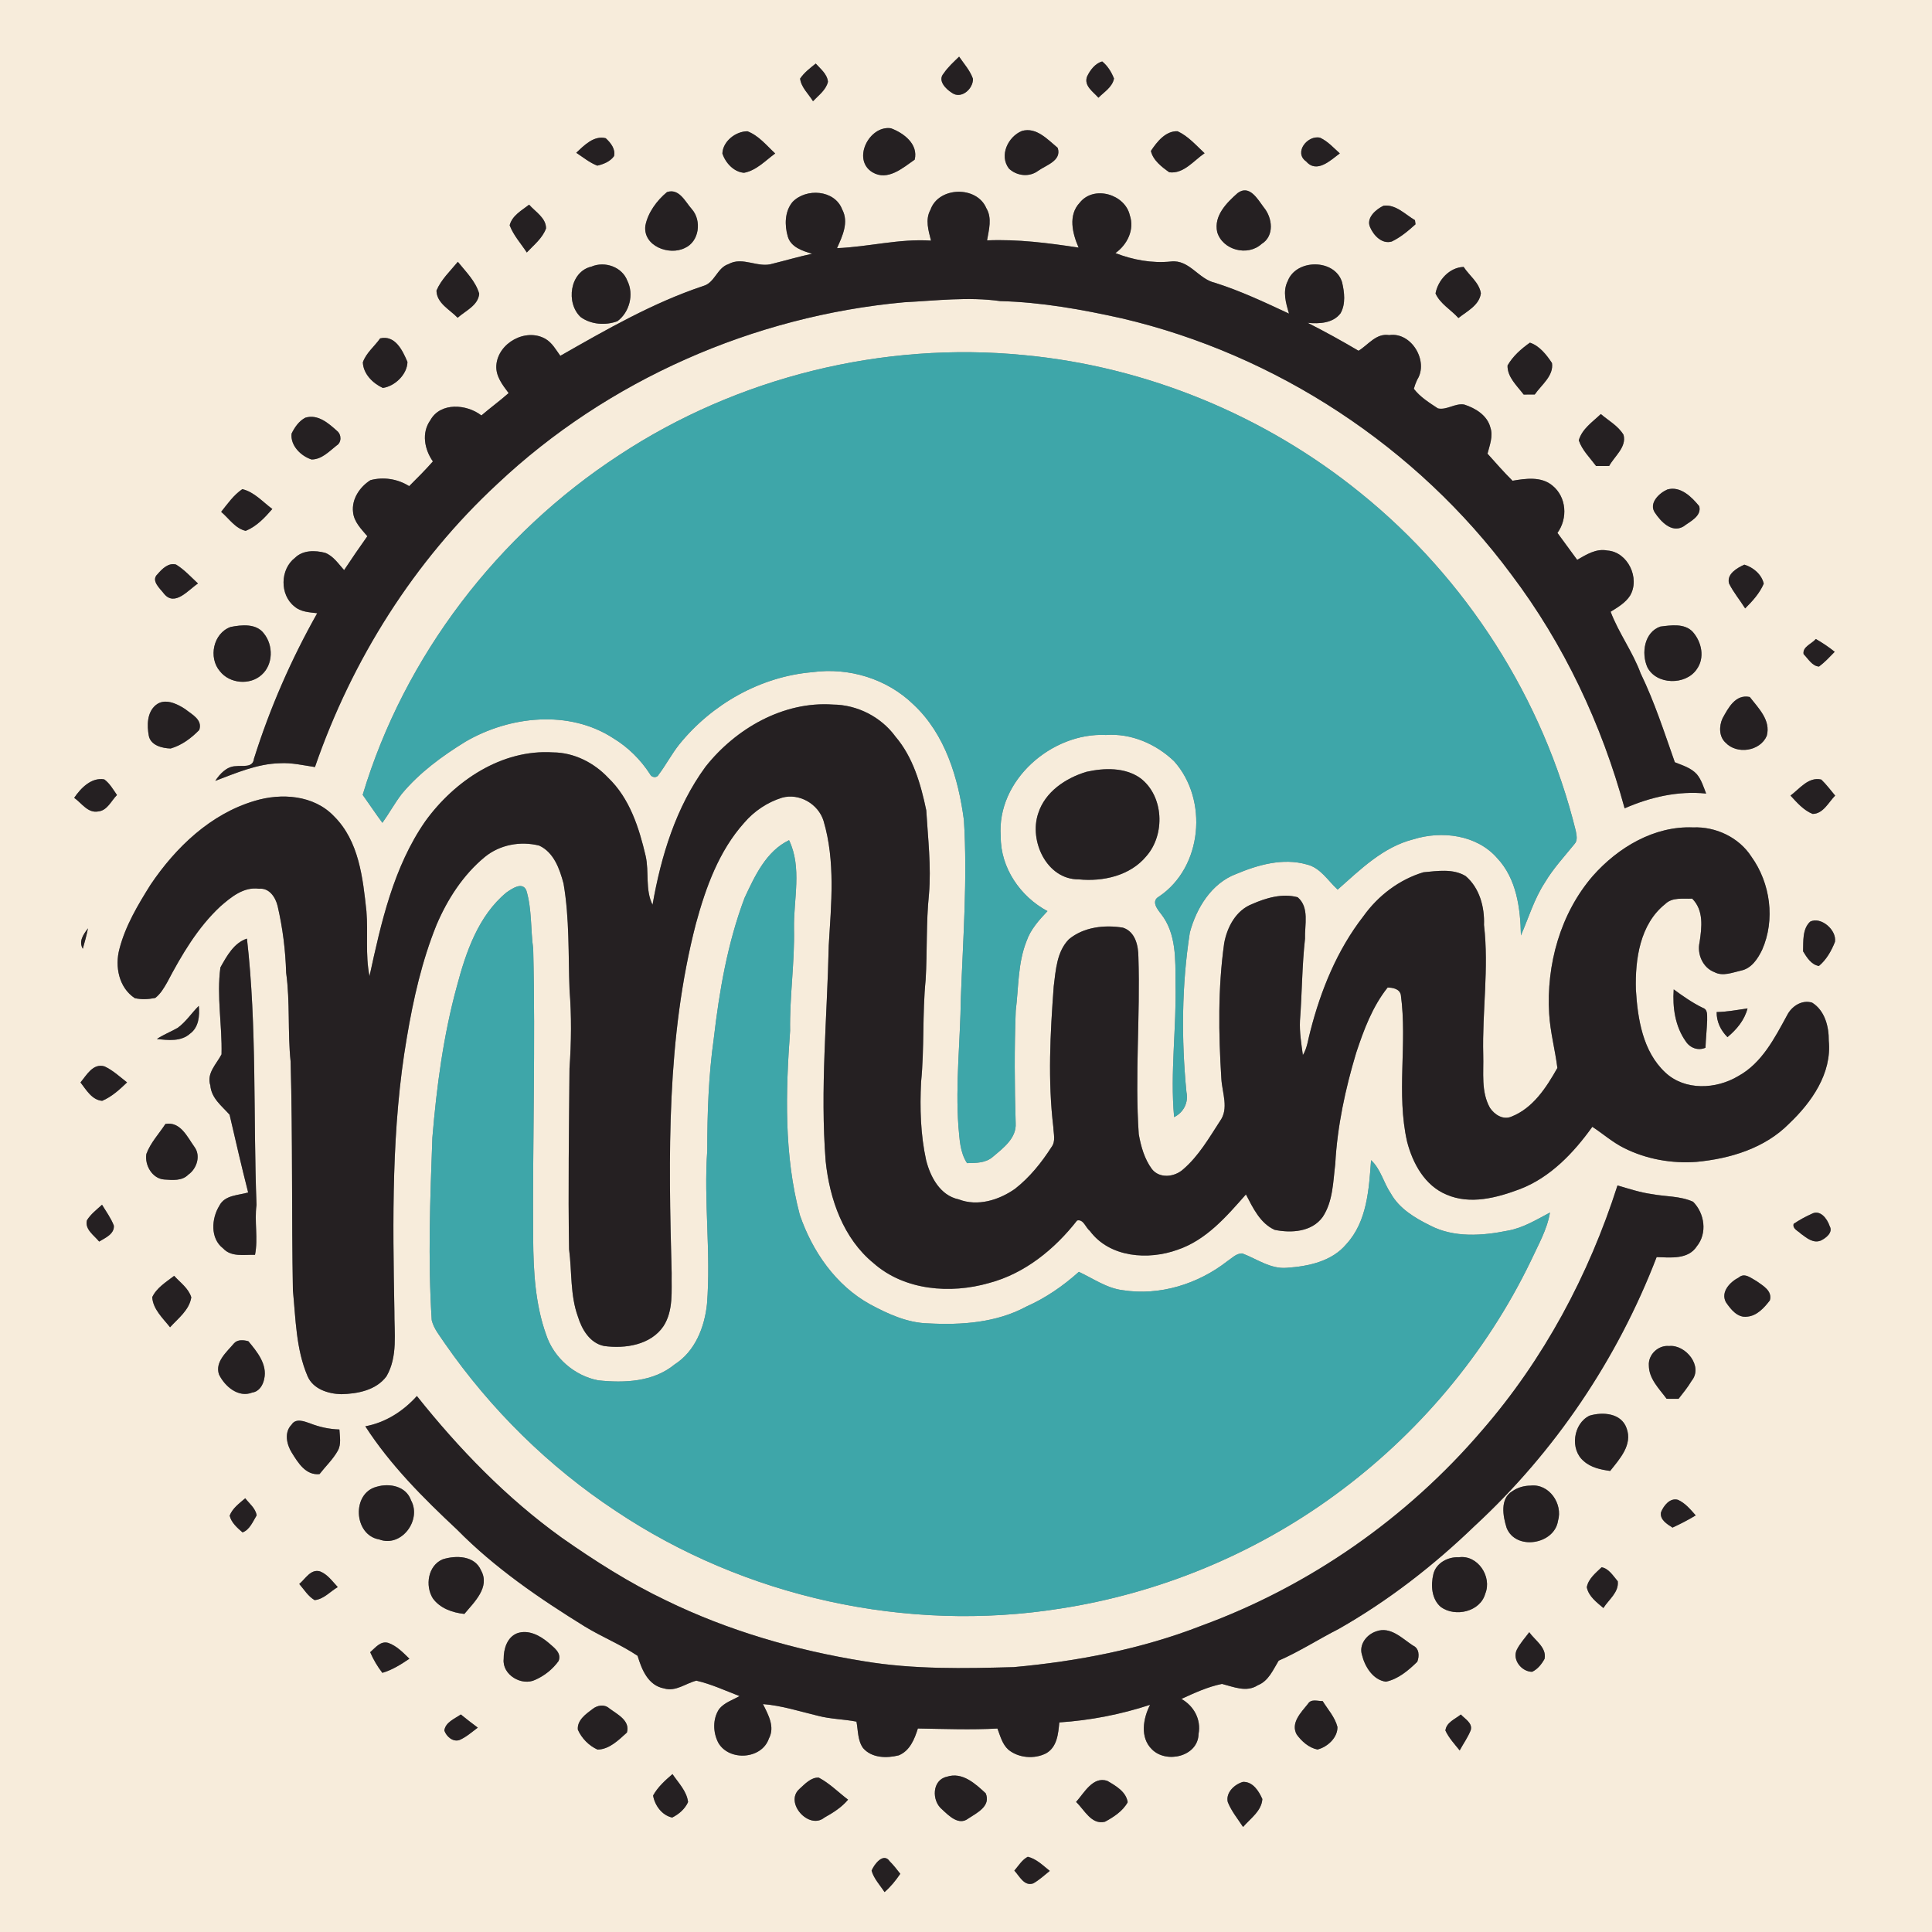 <?xml version="1.0" encoding="UTF-8"?>
<!DOCTYPE svg PUBLIC "-//W3C//DTD SVG 1.1//EN" "http://www.w3.org/Graphics/SVG/1.1/DTD/svg11.dtd">
<svg width="566pt" height="566pt" viewBox="0 0 566 566" version="1.1" xmlns="http://www.w3.org/2000/svg">
<rect x="0" y="0" width="566" height="566" fill="#808080" stroke="none"/>
<g id="#f7ecdbff">
<path fill="#f7ecdb" opacity="1.00" d=" M 0.00 0.00 L 566.00 0.00 L 566.00 566.00 L 0.00 566.00 L 0.00 0.00 M 276.45 21.52 C 274.60 23.59 277.08 26.08 278.86 27.19 C 281.60 29.18 285.13 26.03 285.04 23.09 C 284.20 20.66 282.42 18.70 280.98 16.60 C 279.39 18.15 277.70 19.66 276.45 21.52 M 318.47 22.42 C 317.45 25.13 320.27 26.89 321.80 28.63 C 323.48 26.92 325.87 25.55 326.36 23.01 C 325.62 21.11 324.50 19.30 322.91 18.01 C 320.86 18.54 319.34 20.56 318.47 22.42 M 234.40 23.03 C 234.71 25.61 236.87 27.50 238.18 29.65 C 239.80 27.93 241.98 26.38 242.56 23.97 C 242.35 21.69 240.40 20.21 238.98 18.62 C 237.33 19.95 235.60 21.25 234.40 23.03 M 255.57 50.46 C 260.04 53.14 264.45 49.22 267.97 46.77 C 269.07 42.20 264.77 38.99 261.02 37.58 C 254.66 36.64 249.51 46.73 255.57 50.46 M 299.39 38.36 C 295.31 40.02 292.64 45.58 295.59 49.40 C 297.89 51.57 301.57 51.98 304.15 50.03 C 306.51 48.35 311.12 47.06 309.86 43.31 C 306.92 40.88 303.63 37.16 299.39 38.36 M 211.63 44.95 C 212.50 47.68 214.99 50.42 217.98 50.62 C 221.59 49.95 224.23 47.05 227.10 44.96 C 224.56 42.61 222.29 39.73 218.97 38.46 C 215.54 38.46 211.78 41.38 211.63 44.95 M 337.17 44.22 C 337.76 46.92 340.35 48.93 342.55 50.47 C 346.76 51.02 349.72 47.03 352.90 44.89 C 350.41 42.59 348.12 39.89 344.98 38.45 C 341.47 38.32 338.93 41.55 337.17 44.22 M 168.82 44.76 C 170.83 46.08 172.72 47.66 174.99 48.53 C 176.83 48.10 178.75 47.33 179.89 45.74 C 180.38 43.65 178.89 41.81 177.45 40.49 C 173.98 39.62 171.12 42.59 168.82 44.76 M 382.68 47.32 C 385.79 50.89 389.82 46.95 392.51 44.94 C 390.69 43.31 389.00 41.39 386.74 40.35 C 383.09 39.47 378.90 44.68 382.68 47.32 M 195.39 56.28 C 192.43 58.74 189.79 62.29 189.06 66.15 C 188.34 72.06 196.02 74.98 200.62 72.66 C 204.88 70.78 205.64 64.60 202.67 61.26 C 200.73 59.08 198.96 55.07 195.39 56.28 M 272.59 61.46 C 270.99 64.33 272.00 67.54 272.75 70.49 C 263.48 69.87 254.42 72.34 245.21 72.70 C 246.79 69.19 248.75 65.11 246.72 61.34 C 244.53 55.57 236.10 55.03 232.16 59.19 C 229.86 61.97 229.83 66.01 230.80 69.32 C 231.74 72.45 235.11 73.51 237.92 74.34 C 234.05 75.16 230.26 76.29 226.42 77.23 C 222.08 78.66 217.61 75.02 213.40 77.38 C 210.05 78.47 209.42 82.85 206.03 83.78 C 191.22 88.72 177.65 96.55 164.15 104.24 C 162.87 102.46 161.75 100.42 159.81 99.28 C 154.05 95.97 145.91 100.46 145.41 106.99 C 145.17 110.17 147.21 112.77 149.01 115.16 C 146.43 117.44 143.64 119.47 141.03 121.71 C 136.75 118.38 129.06 117.76 126.09 123.08 C 123.43 126.80 124.34 131.64 126.82 135.18 C 124.61 137.69 122.24 140.06 119.87 142.42 C 116.53 140.30 112.34 139.64 108.52 140.67 C 105.41 142.64 102.98 146.21 103.43 150.02 C 103.69 152.90 105.85 155.00 107.62 157.09 C 105.29 160.36 103.03 163.67 100.81 167.02 C 99.13 165.17 97.67 162.88 95.24 161.95 C 92.29 161.19 88.74 161.13 86.42 163.42 C 82.04 166.77 81.91 174.25 86.26 177.67 C 88.08 179.29 90.64 179.37 92.93 179.65 C 85.30 193.18 79.06 207.46 74.40 222.27 C 74.11 225.05 71.04 224.20 69.11 224.46 C 66.43 224.49 64.45 226.69 63.06 228.76 C 69.17 226.47 75.33 223.76 81.97 223.60 C 85.45 223.39 88.86 224.21 92.27 224.72 C 103.10 193.31 121.32 164.35 145.74 141.74 C 178.01 111.33 220.82 92.57 264.91 88.55 C 274.26 88.08 283.67 86.89 293.02 88.21 C 305.07 88.52 316.97 90.66 328.72 93.28 C 373.96 103.88 415.07 130.94 442.73 168.27 C 458.15 188.66 469.23 212.17 475.95 236.81 C 483.47 233.52 491.59 231.64 499.83 232.48 C 499.07 230.55 498.47 228.48 497.13 226.85 C 495.44 224.95 492.92 224.23 490.66 223.31 C 487.56 214.53 484.72 205.67 480.65 197.28 C 478.33 190.96 474.24 185.50 471.85 179.22 C 473.93 177.92 476.16 176.64 477.53 174.52 C 480.56 169.45 476.91 161.69 470.89 161.28 C 467.62 160.62 464.74 162.47 462.05 164.01 C 460.15 161.36 458.17 158.77 456.27 156.12 C 459.34 151.88 458.96 145.62 454.80 142.25 C 451.53 139.52 446.98 140.18 443.11 140.84 C 440.55 138.31 438.18 135.59 435.78 132.91 C 436.41 130.42 437.49 127.80 436.62 125.23 C 435.70 121.66 432.25 119.58 428.97 118.52 C 426.33 118.04 423.85 120.22 421.26 119.65 C 418.74 117.99 416.04 116.32 414.20 113.90 C 414.45 112.99 414.78 112.10 415.18 111.25 C 418.62 105.87 413.54 97.20 406.99 98.17 C 403.14 97.56 400.88 101.00 398.00 102.76 C 393.12 99.88 388.16 97.13 383.10 94.58 C 386.47 94.90 390.52 94.72 392.73 91.78 C 394.28 89.05 393.87 85.61 393.17 82.67 C 391.08 75.79 379.76 75.78 377.26 82.32 C 375.70 85.39 376.72 88.79 377.63 91.88 C 370.53 88.56 363.41 85.21 355.93 82.84 C 351.10 81.76 348.44 76.00 343.06 76.61 C 337.50 77.18 331.94 76.15 326.77 74.15 C 330.24 71.68 332.43 67.30 330.99 63.06 C 329.58 56.88 320.44 54.20 316.33 59.37 C 312.85 63.05 314.19 68.41 315.99 72.54 C 307.11 71.19 298.18 70.04 289.17 70.42 C 289.69 67.31 290.71 63.91 288.95 60.98 C 286.16 54.37 274.96 54.64 272.59 61.46 M 362.58 56.56 C 359.34 59.42 355.54 63.22 356.59 67.98 C 358.15 73.28 365.50 75.19 369.57 71.49 C 373.42 69.15 372.80 63.82 370.23 60.74 C 368.45 58.36 366.04 53.97 362.58 56.56 M 149.31 66.00 C 150.43 68.97 152.62 71.34 154.33 73.97 C 156.38 71.78 158.92 69.81 159.97 66.91 C 159.98 63.82 156.84 62.06 155.01 59.96 C 152.85 61.64 150.03 63.15 149.31 66.00 M 405.32 60.27 C 403.09 61.31 400.10 63.89 401.41 66.62 C 402.43 68.99 404.88 71.60 407.72 70.76 C 410.31 69.53 412.56 67.63 414.69 65.71 C 414.65 65.41 414.57 64.80 414.53 64.50 C 411.67 62.83 408.88 59.78 405.32 60.27 M 127.87 85.13 C 127.92 88.84 131.79 90.70 134.07 93.09 C 136.37 91.04 140.12 89.47 140.39 86.04 C 139.34 82.39 136.46 79.60 134.13 76.70 C 131.92 79.40 129.25 81.86 127.87 85.13 M 173.29 78.10 C 166.91 79.55 165.68 88.81 170.14 92.91 C 173.18 95.10 177.41 95.39 180.86 94.11 C 184.44 91.48 185.78 86.22 183.78 82.23 C 182.23 78.17 177.18 76.44 173.29 78.10 M 420.55 85.97 C 421.92 89.03 425.08 90.73 427.26 93.17 C 429.77 91.19 433.41 89.41 433.84 85.91 C 433.34 82.77 430.45 80.75 428.79 78.20 C 424.62 78.33 421.26 82.09 420.55 85.97 M 111.37 99.13 C 109.72 101.48 107.27 103.37 106.30 106.14 C 106.41 109.53 109.24 112.32 112.16 113.65 C 115.68 113.15 119.30 109.70 119.37 106.04 C 117.96 102.71 115.79 98.09 111.37 99.13 M 448.20 100.39 C 445.66 102.19 443.20 104.34 441.65 107.08 C 441.57 110.49 444.45 113.03 446.37 115.58 C 447.45 115.56 448.53 115.56 449.62 115.57 C 451.56 112.76 455.22 110.11 454.67 106.36 C 453.09 103.96 450.98 101.27 448.20 100.39 M 181.37 133.34 C 145.87 156.50 118.45 192.21 106.25 232.86 C 108.20 235.57 110.03 238.37 112.03 241.05 C 114.00 238.29 115.63 235.30 117.69 232.60 C 122.88 226.35 129.52 221.50 136.39 217.27 C 149.33 209.74 166.72 207.85 179.69 216.29 C 184.02 218.92 187.66 222.53 190.42 226.78 C 190.81 227.78 192.42 228.03 192.92 227.00 C 195.10 224.11 196.78 220.86 199.04 218.03 C 208.59 206.26 222.80 198.20 237.98 196.92 C 248.66 195.45 259.86 198.84 267.61 206.40 C 276.93 215.09 280.77 227.98 282.39 240.27 C 283.46 257.64 282.12 275.04 281.49 292.40 C 281.34 304.94 279.88 317.46 280.78 330.00 C 281.13 333.67 281.20 337.55 283.30 340.75 C 285.92 340.71 288.78 340.75 290.88 338.89 C 293.88 336.36 297.84 333.43 297.55 329.05 C 297.22 318.08 297.15 307.09 297.57 296.12 C 298.43 289.29 298.15 282.20 300.74 275.70 C 301.93 272.26 304.42 269.53 306.87 266.92 C 298.92 262.69 293.08 254.20 293.18 245.04 C 291.90 228.61 308.13 214.54 324.00 215.32 C 331.39 214.78 338.70 217.95 343.98 223.03 C 354.02 234.27 352.29 254.07 339.56 262.64 C 337.14 263.98 339.02 266.32 340.18 267.80 C 344.64 273.52 344.35 281.14 344.38 288.00 C 344.70 301.10 342.77 314.18 343.97 327.27 C 346.76 325.90 348.23 322.99 347.58 319.94 C 346.07 304.39 346.18 288.67 348.57 273.22 C 350.48 266.07 354.89 258.79 362.10 256.06 C 368.56 253.35 375.85 251.27 382.81 253.25 C 386.83 254.18 389.02 258.01 391.88 260.62 C 398.53 254.75 405.16 248.14 414.04 245.89 C 422.37 243.29 432.63 244.54 438.61 251.39 C 444.30 257.43 445.43 266.11 445.57 274.05 C 447.83 268.86 449.45 263.36 452.57 258.58 C 455.00 254.47 458.27 250.97 461.26 247.27 C 462.27 246.20 461.86 244.67 461.64 243.40 C 452.12 204.72 429.57 169.42 398.57 144.42 C 370.61 121.72 335.88 107.39 300.01 104.03 C 258.65 99.96 216.06 110.47 181.37 133.34 M 89.45 122.37 C 87.59 123.33 86.32 125.18 85.42 127.03 C 85.03 130.53 88.14 133.59 91.26 134.61 C 94.20 134.63 96.42 132.26 98.57 130.55 C 100.11 129.67 100.08 127.32 98.76 126.26 C 96.25 124.00 93.12 121.24 89.45 122.37 M 462.52 129.01 C 463.52 131.92 465.79 134.10 467.59 136.52 C 468.86 136.51 470.14 136.51 471.42 136.51 C 472.98 133.64 476.58 131.00 475.64 127.40 C 474.07 124.76 471.25 123.25 468.98 121.30 C 466.57 123.60 463.46 125.65 462.52 129.01 M 488.45 143.41 C 486.05 144.46 482.95 147.43 484.81 150.18 C 486.55 152.79 489.72 156.22 493.14 154.26 C 495.07 152.80 498.58 151.24 497.81 148.30 C 495.61 145.59 492.29 142.28 488.45 143.41 M 64.79 149.95 C 67.08 151.88 68.93 154.84 71.98 155.52 C 75.17 154.23 77.57 151.65 79.78 149.11 C 76.97 147.05 74.50 144.13 70.99 143.30 C 68.45 145.02 66.68 147.58 64.79 149.95 M 46.15 168.21 C 44.10 170.09 46.89 172.41 48.05 173.94 C 51.21 177.83 55.18 172.80 58.00 170.94 C 55.92 169.02 54.00 166.87 51.57 165.39 C 49.30 164.79 47.49 166.66 46.15 168.21 M 506.54 170.93 C 507.83 173.54 509.72 175.78 511.26 178.24 C 513.41 176.11 515.51 173.80 516.71 170.99 C 516.10 168.28 513.62 166.19 511.02 165.42 C 508.90 166.40 505.80 168.14 506.54 170.93 M 67.55 183.68 C 62.46 185.51 60.99 192.65 64.42 196.64 C 67.26 200.30 73.26 200.83 76.67 197.68 C 80.05 194.67 80.11 189.06 77.33 185.61 C 75.11 182.59 70.78 183.03 67.55 183.68 M 486.42 183.56 C 481.71 185.17 480.79 191.37 482.60 195.45 C 485.24 200.70 493.84 200.82 497.06 196.09 C 499.53 192.71 498.52 188.05 495.90 185.10 C 493.49 182.55 489.55 183.17 486.42 183.56 M 528.38 191.63 C 529.69 192.96 530.93 195.18 532.91 195.27 C 534.60 194.01 536.03 192.45 537.50 190.95 C 535.75 189.55 533.90 188.30 531.96 187.20 C 530.80 188.63 528.01 189.45 528.38 191.63 M 504.62 210.48 C 503.60 212.72 503.57 215.78 505.51 217.56 C 508.84 221.12 515.65 220.10 517.59 215.58 C 518.84 211.00 515.14 207.46 512.61 204.19 C 508.41 203.30 506.31 207.40 504.62 210.48 M 45.60 206.59 C 43.03 208.77 43.04 212.56 43.60 215.60 C 44.19 218.40 47.56 219.22 50.01 219.28 C 53.26 218.33 56.04 216.25 58.37 213.86 C 59.43 210.83 56.17 209.28 54.23 207.72 C 51.78 206.12 48.21 204.41 45.60 206.59 M 206.68 224.64 C 198.04 236.43 193.65 250.81 191.17 265.06 C 188.97 260.67 190.21 255.45 189.15 250.76 C 187.22 242.49 184.47 233.87 178.16 227.84 C 174.00 223.42 168.14 220.45 162.01 220.42 C 146.98 219.45 133.15 228.77 124.62 240.56 C 115.28 253.98 111.66 270.26 108.25 285.98 C 106.98 279.73 107.88 273.28 107.35 266.95 C 106.30 257.22 105.19 246.42 97.86 239.14 C 91.96 232.90 82.40 232.25 74.59 234.63 C 61.69 238.45 51.49 248.23 44.12 259.16 C 40.42 265.06 36.75 271.18 34.99 277.99 C 33.60 283.12 34.81 289.35 39.49 292.42 C 41.45 292.86 43.52 292.76 45.48 292.36 C 47.03 291.18 48.02 289.46 48.97 287.80 C 53.19 279.79 57.87 271.78 64.55 265.55 C 67.71 262.80 71.40 259.73 75.90 260.37 C 78.88 260.06 80.72 262.87 81.33 265.43 C 82.82 271.84 83.64 278.40 83.83 284.98 C 85.02 293.60 84.24 302.35 85.14 311.00 C 85.76 333.33 85.40 355.68 85.81 378.02 C 86.64 386.44 86.71 395.21 90.08 403.11 C 91.67 406.94 96.15 408.35 99.96 408.44 C 104.74 408.34 110.22 407.29 113.23 403.19 C 116.59 397.42 115.48 390.47 115.54 384.11 C 115.06 357.35 114.64 330.38 119.20 303.90 C 121.09 292.69 123.61 281.51 127.89 270.94 C 131.09 263.43 135.68 256.30 142.02 251.07 C 146.43 247.45 152.49 246.34 157.97 247.73 C 162.26 249.71 163.96 254.58 165.09 258.82 C 166.87 269.10 166.46 279.58 166.85 289.97 C 167.46 297.63 167.38 305.33 166.84 312.99 C 166.71 330.65 166.41 348.32 166.72 365.99 C 167.58 372.57 167.01 379.39 169.31 385.73 C 170.46 389.47 172.80 393.46 176.94 394.32 C 183.13 395.18 190.66 394.04 194.40 388.48 C 197.34 383.88 196.68 378.18 196.77 372.98 C 195.84 338.77 195.22 303.98 203.88 270.59 C 206.76 260.02 210.60 249.31 218.03 241.03 C 220.94 237.63 224.81 235.03 229.09 233.70 C 234.15 232.27 239.74 235.53 241.27 240.49 C 244.78 252.34 243.51 264.85 242.79 277.00 C 242.33 298.06 240.24 319.15 241.89 340.21 C 243.05 351.30 247.05 362.83 255.94 370.08 C 265.02 378.09 278.49 379.11 289.74 375.88 C 300.22 373.11 308.98 365.96 315.55 357.55 C 317.42 357.09 318.05 359.66 319.29 360.62 C 325.11 368.46 336.42 369.23 344.98 366.13 C 353.39 363.29 359.33 356.37 365.01 349.92 C 367.05 353.84 369.18 358.40 373.44 360.30 C 378.31 361.30 384.35 360.91 387.51 356.50 C 390.53 351.93 390.53 346.23 391.18 340.98 C 391.78 329.92 394.13 319.02 397.31 308.43 C 399.54 301.70 402.06 294.91 406.52 289.31 C 408.05 289.34 409.99 289.67 410.39 291.45 C 412.33 305.73 409.01 320.33 412.23 334.49 C 413.89 340.86 417.41 347.33 423.78 349.98 C 430.73 352.99 438.51 350.91 445.27 348.37 C 454.19 344.95 461.03 337.73 466.49 330.11 C 469.62 332.15 472.44 334.68 475.81 336.34 C 482.34 339.62 489.78 340.92 497.04 340.38 C 506.87 339.45 517.05 336.39 524.14 329.18 C 530.72 322.95 536.70 314.44 535.76 304.93 C 535.82 300.79 534.61 296.04 530.88 293.73 C 527.85 292.81 524.86 294.81 523.53 297.46 C 519.89 304.13 516.17 311.45 509.24 315.25 C 502.78 319.13 493.60 319.60 487.85 314.18 C 481.26 308.03 479.77 298.49 479.25 289.92 C 479.00 281.05 480.44 270.72 487.84 264.85 C 489.94 262.77 493.07 263.40 495.74 263.26 C 499.18 266.70 498.57 271.65 497.91 276.04 C 497.12 279.50 498.84 283.50 502.25 284.80 C 504.73 286.12 507.56 284.90 510.08 284.34 C 513.15 283.69 514.95 280.90 516.23 278.27 C 520.13 269.45 518.67 258.72 513.08 250.95 C 509.46 245.33 502.63 242.11 496.01 242.40 C 484.59 241.93 473.99 248.29 466.63 256.62 C 457.11 267.64 452.97 282.66 453.85 297.05 C 454.16 302.39 455.60 307.59 456.25 312.87 C 453.03 318.57 449.12 324.66 442.76 327.14 C 440.34 328.18 437.83 326.54 436.51 324.57 C 433.83 319.84 434.69 314.20 434.53 309.01 C 434.20 296.31 436.24 283.64 434.75 270.97 C 434.96 265.76 433.46 260.11 429.36 256.64 C 425.69 254.42 421.08 255.16 417.02 255.54 C 409.91 257.67 403.70 262.42 399.41 268.44 C 391.75 278.28 386.96 290.04 383.89 302.04 C 383.22 304.41 383.00 306.97 381.69 309.11 C 381.24 305.76 380.67 302.39 380.84 299.00 C 381.45 291.00 381.43 282.97 382.32 274.99 C 382.18 270.97 383.68 265.85 380.17 262.86 C 375.69 261.64 370.89 263.05 366.76 264.88 C 362.07 266.72 359.47 271.64 358.63 276.37 C 356.79 289.50 356.98 302.82 357.81 316.02 C 358.03 320.12 360.10 324.78 357.39 328.46 C 354.18 333.41 351.16 338.67 346.63 342.56 C 344.13 344.83 339.74 345.37 337.47 342.50 C 335.28 339.53 334.24 335.85 333.61 332.26 C 332.44 314.99 334.08 297.69 333.51 280.41 C 333.49 277.04 332.62 272.95 328.98 271.77 C 323.60 270.88 317.47 271.57 313.15 275.16 C 309.59 278.78 309.30 284.20 308.70 288.96 C 307.68 302.70 306.94 316.55 308.59 330.27 C 308.65 332.18 309.33 334.36 308.05 336.04 C 305.12 340.61 301.66 344.92 297.36 348.28 C 292.66 351.58 286.42 353.53 280.84 351.36 C 275.43 350.23 272.56 344.81 271.32 339.89 C 269.67 332.39 269.47 324.64 269.84 316.99 C 270.83 307.03 270.19 296.97 271.18 287.00 C 271.67 278.68 271.29 270.31 272.15 262.00 C 272.84 253.79 271.85 245.59 271.36 237.40 C 269.76 229.74 267.51 221.85 262.32 215.77 C 258.13 210.03 251.14 206.46 244.04 206.41 C 229.48 205.38 215.51 213.46 206.68 224.64 M 318.29 226.11 C 312.19 227.95 306.16 231.96 304.15 238.30 C 301.42 246.35 306.66 257.67 316.00 257.62 C 323.15 258.33 331.09 256.57 335.84 250.82 C 341.42 244.47 340.97 233.21 334.10 227.98 C 329.57 224.75 323.48 224.95 318.29 226.11 M 21.73 233.74 C 23.92 235.26 25.74 238.31 28.79 237.72 C 31.44 237.46 32.58 234.60 34.27 232.91 C 33.15 231.29 32.16 229.51 30.55 228.33 C 26.79 227.66 23.66 230.89 21.73 233.74 M 524.54 233.07 C 526.45 235.13 528.36 237.38 531.04 238.45 C 534.14 238.41 535.68 235.04 537.63 233.08 C 536.29 231.49 535.06 229.81 533.56 228.38 C 529.81 227.49 527.21 231.10 524.54 233.07 M 218.13 263.04 C 213.14 276.28 210.72 290.33 209.10 304.33 C 207.57 315.15 207.21 326.08 207.20 337.00 C 206.14 352.00 208.31 367.03 207.12 382.03 C 206.41 388.83 203.63 395.91 197.64 399.72 C 191.44 404.85 182.92 405.21 175.27 404.39 C 168.29 403.06 162.23 397.77 160.00 391.01 C 156.80 382.06 156.27 372.42 156.20 362.99 C 155.99 334.65 156.90 306.30 156.21 277.97 C 155.41 272.27 155.87 266.34 154.18 260.80 C 152.99 258.20 149.95 260.38 148.38 261.45 C 140.12 268.27 136.50 278.93 133.84 288.95 C 129.88 303.43 127.91 318.37 126.67 333.30 C 126.02 351.11 125.34 368.96 126.48 386.77 C 127.11 389.36 128.93 391.44 130.36 393.63 C 143.76 412.91 160.76 429.70 180.37 442.64 C 218.19 467.95 265.61 478.40 310.55 471.26 C 339.51 466.81 367.38 455.33 391.02 438.03 C 415.37 420.27 435.38 396.55 448.48 369.39 C 450.60 364.78 453.23 360.30 454.08 355.23 C 450.12 357.31 446.22 359.74 441.74 360.53 C 434.26 362.05 425.96 362.66 418.97 359.02 C 414.51 356.81 409.96 354.11 407.46 349.64 C 405.32 346.50 404.52 342.50 401.67 339.88 C 401.05 348.36 400.52 357.85 394.44 364.46 C 390.20 369.56 383.26 370.99 376.96 371.42 C 372.18 371.82 368.21 368.80 363.96 367.21 C 362.18 367.14 360.90 368.61 359.52 369.50 C 350.98 376.17 339.74 379.68 328.94 377.98 C 324.22 377.41 320.27 374.55 316.06 372.60 C 311.47 376.72 306.36 380.25 300.71 382.76 C 291.96 387.50 281.71 388.23 271.95 387.70 C 265.86 387.57 260.17 384.95 254.91 382.12 C 244.86 376.59 237.97 366.59 234.31 355.91 C 229.65 338.34 230.16 319.96 231.47 301.99 C 231.30 291.97 232.83 282.03 232.61 272.01 C 232.46 263.45 235.03 254.19 231.16 246.14 C 224.44 249.38 221.13 256.63 218.13 263.04 M 530.30 270.01 C 527.98 272.16 528.33 275.80 528.23 278.70 C 529.31 280.47 530.64 282.64 532.87 282.99 C 535.06 281.17 536.53 278.57 537.57 275.94 C 538.15 272.45 533.44 268.42 530.30 270.01 M 24.26 277.96 C 24.83 275.97 25.37 273.98 25.78 271.96 C 24.46 273.70 22.97 275.76 24.26 277.96 M 64.57 283.42 C 63.43 291.85 65.12 300.40 64.90 308.88 C 63.41 311.75 60.45 314.42 61.62 317.99 C 61.92 321.76 64.98 323.99 67.26 326.57 C 69.02 334.17 70.77 341.78 72.70 349.35 C 69.77 350.21 65.84 350.09 64.26 353.23 C 61.95 356.95 61.53 362.80 65.35 365.72 C 67.75 368.35 71.54 367.52 74.71 367.61 C 75.67 362.77 74.48 357.87 75.15 353.00 C 74.15 327.01 75.31 300.87 72.35 274.98 C 68.52 276.21 66.42 280.12 64.57 283.42 M 490.33 289.85 C 489.96 295.12 490.74 300.69 493.86 305.08 C 495.13 307.02 497.46 307.89 499.64 306.95 C 499.74 304.27 500.03 301.61 500.13 298.93 C 500.07 297.65 500.45 295.75 498.84 295.26 C 495.80 293.77 493.04 291.84 490.33 289.85 M 52.05 301.12 C 50.06 302.27 47.88 303.09 45.96 304.39 C 49.24 304.73 53.02 305.21 55.69 302.81 C 58.23 300.97 58.53 297.55 58.24 294.68 C 56.12 296.77 54.49 299.36 52.05 301.12 M 502.91 296.49 C 502.87 299.33 504.09 301.85 506.08 303.84 C 508.76 301.62 511.08 298.86 511.96 295.42 C 508.95 295.87 505.95 296.43 502.91 296.49 M 23.58 317.11 C 25.25 319.26 26.92 322.25 29.93 322.50 C 32.75 321.31 35.04 319.20 37.22 317.10 C 35.09 315.45 33.08 313.55 30.62 312.41 C 27.24 311.41 25.37 314.97 23.58 317.11 M 48.47 329.27 C 46.57 332.17 44.10 334.76 42.88 338.06 C 42.34 341.35 44.60 345.31 48.12 345.55 C 50.51 345.71 53.33 346.02 55.16 344.13 C 57.66 342.39 58.89 338.56 56.95 335.98 C 54.84 333.03 52.85 328.50 48.47 329.27 M 434.12 419.12 C 412.21 444.72 383.68 464.65 352.02 476.25 C 334.45 483.11 315.74 486.70 297.00 488.40 C 282.36 488.81 267.61 489.10 253.12 486.68 C 233.07 483.46 213.33 477.74 195.06 468.83 C 184.31 463.70 174.24 457.27 164.50 450.44 C 148.38 438.85 134.47 424.47 122.13 408.98 C 118.16 413.41 112.93 416.77 107.02 417.85 C 114.35 429.21 124.05 438.91 133.89 448.11 C 144.93 459.33 158.01 468.28 171.36 476.53 C 176.38 479.59 181.93 481.82 186.79 485.09 C 188.00 489.11 189.86 493.77 194.52 494.64 C 197.99 495.68 200.87 493.14 204.01 492.37 C 208.37 493.37 212.48 495.29 216.66 496.89 C 214.62 498.04 212.20 498.79 210.68 500.68 C 208.74 503.57 208.86 507.58 210.45 510.59 C 213.61 516.03 223.16 515.45 225.25 509.34 C 227.10 505.89 225.06 502.33 223.52 499.23 C 229.02 499.66 234.29 501.38 239.63 502.66 C 243.32 503.63 247.17 503.64 250.91 504.37 C 251.41 506.96 251.23 509.88 252.85 512.12 C 255.40 515.07 259.77 515.13 263.29 514.25 C 266.56 512.92 267.92 509.50 268.90 506.38 C 276.66 506.51 284.44 506.81 292.21 506.39 C 293.03 508.55 293.62 510.96 295.40 512.58 C 298.41 515.06 303.07 515.41 306.48 513.65 C 309.72 511.79 310.02 507.91 310.34 504.60 C 319.37 504.01 328.33 502.27 336.93 499.44 C 334.88 503.42 333.91 509.02 337.45 512.47 C 341.68 516.78 351.01 514.59 351.13 507.98 C 351.93 503.74 349.77 499.79 346.11 497.72 C 349.94 495.96 353.84 494.16 357.99 493.32 C 361.40 494.18 365.16 495.88 368.49 493.71 C 371.66 492.45 372.95 489.20 374.60 486.51 C 380.69 483.85 386.27 480.22 392.18 477.22 C 406.71 468.96 420.01 458.63 432.03 447.03 C 455.54 425.33 473.85 398.14 485.33 368.28 C 489.37 368.40 494.56 369.06 497.10 365.12 C 500.23 361.28 499.39 355.45 496.01 352.07 C 492.23 350.35 487.96 350.59 483.96 349.83 C 480.50 349.36 477.19 348.25 473.86 347.29 C 465.48 373.52 452.23 398.30 434.12 419.12 M 25.47 357.49 C 24.78 360.17 27.59 361.92 29.05 363.73 C 30.81 362.67 33.58 361.50 33.35 359.04 C 32.50 356.85 31.10 354.94 29.89 352.94 C 28.34 354.36 26.60 355.67 25.47 357.49 M 530.65 355.66 C 528.84 356.47 527.10 357.44 525.47 358.53 C 525.06 359.99 526.73 360.57 527.57 361.42 C 529.24 362.65 531.22 364.36 533.44 363.43 C 534.93 362.71 537.08 361.07 536.02 359.20 C 535.30 357.03 533.22 354.19 530.65 355.66 M 44.60 380.02 C 44.81 383.56 47.74 386.20 49.82 388.84 C 52.20 386.21 55.48 383.79 56.04 380.06 C 55.22 377.41 52.81 375.74 51.02 373.77 C 48.68 375.59 45.90 377.23 44.60 380.02 M 509.40 374.25 C 506.88 375.53 504.03 378.43 505.60 381.46 C 507.02 383.56 509.04 386.17 511.92 385.72 C 514.75 385.46 516.87 383.09 518.50 380.96 C 519.28 378.18 516.52 376.69 514.64 375.34 C 513.05 374.49 511.13 372.73 509.40 374.25 M 68.60 393.50 C 66.47 396.03 62.87 399.00 64.17 402.69 C 65.85 406.14 69.83 409.59 73.90 407.96 C 75.90 407.69 77.05 405.80 77.40 403.98 C 78.38 399.71 75.30 395.98 72.76 392.93 C 71.40 392.56 69.66 392.36 68.60 393.50 M 483.05 400.05 C 483.07 403.94 486.09 406.86 488.26 409.79 C 489.41 409.78 490.58 409.78 491.75 409.80 C 493.08 408.09 494.47 406.41 495.57 404.54 C 499.08 400.26 493.79 393.84 488.99 394.33 C 485.81 394.01 482.81 396.85 483.05 400.05 M 465.65 414.74 C 460.89 417.05 459.85 424.63 463.98 428.05 C 466.09 429.96 468.97 430.54 471.71 430.93 C 474.49 427.42 478.34 423.28 476.53 418.42 C 474.98 413.96 469.54 413.56 465.65 414.74 M 85.41 417.38 C 83.20 419.61 83.97 423.16 85.47 425.56 C 87.32 428.53 89.57 432.28 93.61 431.85 C 95.39 429.56 97.55 427.54 98.97 424.99 C 100.03 423.08 99.53 420.84 99.43 418.78 C 96.46 418.70 93.55 418.06 90.79 416.97 C 89.08 416.37 86.62 415.41 85.41 417.38 M 110.39 435.55 C 102.94 437.39 103.61 449.73 111.07 450.99 C 117.57 453.47 123.60 445.34 120.43 439.56 C 119.01 435.42 114.18 434.42 110.39 435.55 M 448.36 435.23 C 446.48 435.24 444.61 435.78 443.06 436.85 C 439.38 439.03 440.29 444.18 441.38 447.60 C 444.05 454.34 455.36 452.49 456.43 445.56 C 457.92 440.54 453.82 434.57 448.36 435.23 M 67.28 444.02 C 67.76 446.07 69.50 447.59 71.05 448.93 C 73.11 448.22 74.11 445.72 75.19 443.94 C 74.86 441.86 73.06 440.50 71.84 438.93 C 70.13 440.41 68.13 441.83 67.28 444.02 M 486.61 443.03 C 486.19 445.21 488.42 446.52 489.98 447.53 C 492.30 446.45 494.59 445.29 496.78 443.95 C 495.25 442.22 493.72 440.35 491.58 439.39 C 489.23 438.71 487.37 441.11 486.61 443.03 M 129.66 456.83 C 125.37 458.67 124.49 464.55 126.80 468.25 C 128.92 471.19 132.56 472.45 136.04 472.82 C 138.93 469.35 143.64 464.99 140.94 460.09 C 139.08 455.69 133.56 455.59 129.66 456.83 M 427.37 456.22 C 424.21 456.04 420.73 457.88 419.93 461.11 C 419.13 464.40 419.36 468.50 422.15 470.82 C 426.35 473.83 433.68 472.19 435.13 466.86 C 437.17 461.92 432.91 455.42 427.37 456.22 M 469.21 459.15 C 467.49 460.81 465.30 462.53 464.87 465.00 C 465.39 467.68 467.77 469.41 469.73 471.09 C 471.28 468.62 474.32 466.47 473.94 463.25 C 472.63 461.71 471.29 459.49 469.21 459.15 M 87.67 464.04 C 89.09 465.67 90.26 467.66 92.17 468.77 C 94.84 468.52 96.74 466.24 98.95 464.95 C 97.37 463.27 95.96 461.20 93.74 460.35 C 91.00 459.57 89.46 462.58 87.67 464.04 M 151.48 478.49 C 148.53 479.68 147.53 483.10 147.56 486.02 C 147.06 490.65 152.85 494.07 156.84 492.11 C 159.53 490.92 161.94 488.99 163.65 486.60 C 164.60 484.17 162.24 482.66 160.70 481.27 C 158.22 479.15 154.79 477.31 151.48 478.49 M 403.22 477.91 C 400.39 478.81 398.05 481.78 399.01 484.83 C 399.83 488.26 402.25 492.17 406.01 492.67 C 409.62 491.92 412.63 489.35 415.21 486.83 C 415.86 485.16 415.80 482.89 413.94 482.08 C 410.76 479.99 407.37 476.40 403.22 477.91 M 444.34 483.35 C 442.98 486.28 445.80 489.77 448.85 489.77 C 450.47 489.03 451.66 487.50 452.50 485.97 C 453.17 482.66 449.69 480.57 448.01 478.18 C 446.75 479.87 445.29 481.45 444.34 483.35 M 108.45 484.03 C 109.38 486.18 110.57 488.22 112.02 490.08 C 114.91 489.23 117.47 487.62 119.94 485.94 C 118.10 484.15 116.22 482.17 113.74 481.30 C 111.45 480.65 109.97 482.74 108.45 484.03 M 383.17 499.17 C 381.20 501.63 378.02 504.76 379.88 508.14 C 381.35 510.16 383.46 512.04 385.97 512.54 C 388.85 511.82 391.89 509.11 391.82 505.93 C 391.09 503.05 389.01 500.81 387.49 498.35 C 386.02 498.39 384.11 497.60 383.17 499.17 M 173.63 500.65 C 171.66 502.10 169.01 503.99 169.29 506.74 C 170.42 509.27 172.51 511.41 175.05 512.56 C 178.50 512.52 181.24 509.75 183.66 507.57 C 184.69 504.04 180.79 502.21 178.48 500.47 C 177.05 499.22 175.03 499.55 173.63 500.65 M 130.17 506.98 C 130.77 508.72 132.69 510.45 134.66 509.74 C 136.63 508.87 138.26 507.41 139.97 506.13 C 138.28 504.87 136.62 503.59 135.00 502.27 C 133.21 503.53 130.50 504.53 130.17 506.98 M 423.45 506.99 C 424.47 509.17 426.13 510.95 427.63 512.81 C 428.70 510.82 430.04 508.98 430.87 506.87 C 431.47 504.78 429.14 503.56 427.97 502.28 C 426.31 503.63 423.70 504.57 423.45 506.99 M 191.33 526.02 C 191.82 528.91 193.94 531.84 196.93 532.47 C 198.90 531.48 200.66 529.97 201.58 527.93 C 201.20 524.74 198.74 522.30 197.01 519.74 C 194.87 521.58 192.71 523.51 191.33 526.02 M 277.40 520.51 C 273.01 521.45 272.90 527.56 275.97 530.07 C 277.94 531.90 280.86 534.91 283.64 532.78 C 286.20 531.09 290.37 529.13 288.77 525.36 C 285.71 522.54 281.94 519.03 277.40 520.51 M 234.17 524.12 C 229.75 528.10 236.97 536.17 241.49 532.50 C 244.03 531.08 246.57 529.50 248.45 527.23 C 245.60 525.07 243.06 522.46 239.88 520.78 C 237.63 520.62 235.75 522.68 234.17 524.12 M 315.25 527.90 C 317.68 530.17 319.72 534.69 323.71 533.70 C 326.26 532.33 328.95 530.58 330.37 527.98 C 329.92 524.89 326.85 523.15 324.39 521.72 C 320.16 520.31 317.61 525.28 315.25 527.90 M 359.69 527.94 C 360.76 530.60 362.61 532.85 364.17 535.23 C 366.29 532.77 369.61 530.54 369.82 527.05 C 368.79 524.72 367.05 521.93 364.16 522.02 C 361.69 522.71 359.03 525.15 359.69 527.94 M 255.34 548.03 C 256.02 550.41 257.81 552.26 259.13 554.31 C 260.93 552.76 262.42 550.90 263.75 548.95 C 262.76 547.68 261.78 546.42 260.65 545.29 C 258.82 542.58 256.08 546.18 255.34 548.03 M 297.16 548.02 C 298.66 549.59 300.03 552.69 302.70 551.76 C 304.48 550.77 305.96 549.36 307.54 548.10 C 305.55 546.52 303.65 544.58 301.11 543.96 C 299.39 544.85 298.39 546.61 297.16 548.02 Z"/>
</g>
<g id="#252022ff">
<path fill="#252022" opacity="1.00" d=" M 276.45 21.52 C 277.70 19.66 279.39 18.15 280.98 16.60 C 282.42 18.70 284.20 20.66 285.04 23.09 C 285.13 26.03 281.60 29.18 278.86 27.19 C 277.08 26.08 274.60 23.59 276.45 21.52 Z"/>
<path fill="#252022" opacity="1.00" d=" M 318.47 22.42 C 319.34 20.56 320.86 18.54 322.91 18.01 C 324.50 19.30 325.62 21.11 326.36 23.01 C 325.87 25.55 323.48 26.92 321.80 28.63 C 320.27 26.89 317.45 25.13 318.47 22.42 Z"/>
<path fill="#252022" opacity="1.00" d=" M 234.40 23.03 C 235.60 21.25 237.33 19.95 238.98 18.62 C 240.40 20.21 242.35 21.69 242.56 23.97 C 241.98 26.38 239.80 27.93 238.18 29.65 C 236.87 27.50 234.71 25.61 234.40 23.03 Z"/>
<path fill="#252022" opacity="1.00" d=" M 255.57 50.46 C 249.51 46.73 254.66 36.64 261.02 37.58 C 264.77 38.99 269.07 42.20 267.97 46.77 C 264.45 49.22 260.04 53.14 255.57 50.46 Z"/>
<path fill="#252022" opacity="1.00" d=" M 299.39 38.36 C 303.63 37.16 306.92 40.88 309.86 43.31 C 311.12 47.06 306.51 48.35 304.15 50.03 C 301.57 51.98 297.89 51.57 295.59 49.40 C 292.64 45.58 295.31 40.02 299.39 38.36 Z"/>
<path fill="#252022" opacity="1.00" d=" M 211.63 44.95 C 211.78 41.38 215.54 38.46 218.97 38.46 C 222.29 39.73 224.56 42.61 227.10 44.96 C 224.23 47.05 221.59 49.95 217.98 50.62 C 214.99 50.42 212.50 47.68 211.63 44.95 Z"/>
<path fill="#252022" opacity="1.00" d=" M 337.17 44.22 C 338.93 41.55 341.47 38.32 344.98 38.45 C 348.12 39.89 350.41 42.59 352.90 44.89 C 349.72 47.03 346.76 51.02 342.55 50.47 C 340.35 48.93 337.76 46.92 337.17 44.22 Z"/>
<path fill="#252022" opacity="1.00" d=" M 168.82 44.76 C 171.12 42.59 173.98 39.62 177.45 40.49 C 178.89 41.81 180.38 43.65 179.89 45.74 C 178.75 47.33 176.83 48.10 174.99 48.53 C 172.72 47.66 170.83 46.08 168.82 44.76 Z"/>
<path fill="#252022" opacity="1.00" d=" M 382.68 47.32 C 378.90 44.68 383.09 39.47 386.74 40.35 C 389.00 41.39 390.69 43.31 392.51 44.94 C 389.82 46.95 385.79 50.89 382.68 47.32 Z"/>
<path fill="#252022" opacity="1.00" d=" M 195.39 56.28 C 198.96 55.07 200.73 59.08 202.67 61.26 C 205.64 64.60 204.88 70.78 200.62 72.66 C 196.02 74.98 188.34 72.06 189.06 66.15 C 189.79 62.29 192.43 58.74 195.39 56.28 Z"/>
<path fill="#252022" opacity="1.00" d=" M 272.59 61.46 C 274.96 54.64 286.16 54.37 288.95 60.98 C 290.71 63.91 289.69 67.31 289.17 70.42 C 298.18 70.04 307.11 71.19 315.99 72.54 C 314.19 68.41 312.85 63.05 316.33 59.37 C 320.44 54.20 329.58 56.88 330.99 63.06 C 332.43 67.30 330.24 71.68 326.77 74.15 C 331.94 76.15 337.50 77.18 343.06 76.61 C 348.44 76.00 351.10 81.76 355.93 82.84 C 363.41 85.21 370.53 88.56 377.63 91.88 C 376.72 88.79 375.70 85.39 377.26 82.32 C 379.76 75.78 391.08 75.79 393.17 82.67 C 393.87 85.61 394.28 89.05 392.73 91.78 C 390.52 94.72 386.47 94.90 383.10 94.58 C 388.16 97.13 393.12 99.88 398.00 102.76 C 400.88 101.00 403.14 97.56 406.99 98.17 C 413.54 97.20 418.62 105.87 415.18 111.25 C 414.78 112.10 414.45 112.99 414.20 113.90 C 416.04 116.32 418.74 117.99 421.26 119.65 C 423.85 120.22 426.33 118.04 428.97 118.52 C 432.25 119.58 435.70 121.66 436.62 125.23 C 437.49 127.80 436.41 130.42 435.78 132.91 C 438.18 135.59 440.55 138.31 443.11 140.84 C 446.98 140.18 451.53 139.52 454.80 142.25 C 458.96 145.62 459.34 151.88 456.27 156.12 C 458.17 158.77 460.15 161.36 462.05 164.01 C 464.74 162.47 467.62 160.62 470.89 161.28 C 476.91 161.69 480.56 169.45 477.53 174.52 C 476.16 176.64 473.93 177.92 471.85 179.22 C 474.24 185.50 478.33 190.96 480.65 197.28 C 484.72 205.67 487.56 214.53 490.66 223.31 C 492.92 224.23 495.44 224.95 497.13 226.85 C 498.47 228.48 499.07 230.55 499.83 232.48 C 491.59 231.64 483.47 233.52 475.95 236.81 C 469.23 212.17 458.15 188.66 442.73 168.27 C 415.07 130.94 373.96 103.88 328.72 93.28 C 316.97 90.66 305.07 88.52 293.02 88.21 C 283.67 86.89 274.26 88.08 264.91 88.55 C 220.82 92.57 178.01 111.33 145.74 141.74 C 121.32 164.35 103.10 193.31 92.27 224.72 C 88.86 224.21 85.45 223.39 81.97 223.60 C 75.33 223.76 69.17 226.47 63.06 228.76 C 64.45 226.69 66.43 224.49 69.11 224.46 C 71.04 224.20 74.11 225.05 74.40 222.27 C 79.06 207.46 85.30 193.18 92.93 179.65 C 90.64 179.37 88.08 179.29 86.26 177.67 C 81.91 174.25 82.04 166.77 86.42 163.42 C 88.74 161.13 92.29 161.19 95.24 161.95 C 97.67 162.88 99.13 165.17 100.81 167.02 C 103.03 163.67 105.29 160.36 107.62 157.09 C 105.85 155.00 103.69 152.90 103.43 150.02 C 102.98 146.21 105.41 142.64 108.52 140.67 C 112.34 139.64 116.53 140.30 119.87 142.42 C 122.24 140.06 124.61 137.69 126.82 135.18 C 124.34 131.64 123.43 126.80 126.09 123.08 C 129.06 117.76 136.75 118.38 141.03 121.71 C 143.64 119.47 146.43 117.44 149.01 115.16 C 147.21 112.77 145.17 110.17 145.41 106.99 C 145.91 100.46 154.05 95.97 159.81 99.28 C 161.75 100.42 162.87 102.46 164.15 104.24 C 177.65 96.55 191.22 88.72 206.03 83.78 C 209.42 82.85 210.05 78.47 213.40 77.38 C 217.61 75.02 222.08 78.66 226.42 77.23 C 230.26 76.29 234.05 75.16 237.92 74.34 C 235.11 73.51 231.74 72.45 230.80 69.32 C 229.83 66.01 229.86 61.97 232.16 59.19 C 236.10 55.03 244.53 55.57 246.72 61.34 C 248.75 65.11 246.79 69.19 245.21 72.70 C 254.42 72.34 263.48 69.87 272.75 70.49 C 272.00 67.54 270.99 64.33 272.59 61.46 Z"/>
<path fill="#252022" opacity="1.00" d=" M 362.58 56.56 C 366.04 53.97 368.45 58.36 370.23 60.74 C 372.80 63.82 373.42 69.15 369.57 71.49 C 365.50 75.19 358.15 73.28 356.59 67.98 C 355.54 63.22 359.34 59.42 362.58 56.56 Z"/>
<path fill="#252022" opacity="1.00" d=" M 149.31 66.00 C 150.03 63.15 152.85 61.64 155.01 59.96 C 156.84 62.06 159.98 63.82 159.97 66.91 C 158.92 69.81 156.38 71.78 154.33 73.97 C 152.62 71.34 150.43 68.97 149.31 66.00 Z"/>
<path fill="#252022" opacity="1.00" d=" M 405.32 60.27 C 408.88 59.78 411.67 62.83 414.53 64.50 C 414.57 64.80 414.65 65.41 414.69 65.71 C 412.56 67.63 410.31 69.53 407.72 70.76 C 404.88 71.60 402.43 68.99 401.41 66.62 C 400.10 63.89 403.09 61.31 405.32 60.27 Z"/>
<path fill="#252022" opacity="1.00" d=" M 127.87 85.13 C 129.25 81.86 131.92 79.40 134.13 76.70 C 136.46 79.60 139.34 82.39 140.39 86.04 C 140.12 89.47 136.37 91.04 134.07 93.09 C 131.79 90.70 127.92 88.84 127.87 85.13 Z"/>
<path fill="#252022" opacity="1.00" d=" M 173.29 78.10 C 177.18 76.44 182.23 78.17 183.78 82.23 C 185.78 86.22 184.44 91.48 180.86 94.11 C 177.41 95.39 173.18 95.10 170.14 92.91 C 165.68 88.81 166.91 79.55 173.29 78.10 Z"/>
<path fill="#252022" opacity="1.00" d=" M 420.55 85.97 C 421.26 82.09 424.62 78.33 428.79 78.20 C 430.45 80.75 433.34 82.77 433.84 85.91 C 433.41 89.41 429.77 91.19 427.26 93.17 C 425.08 90.73 421.92 89.03 420.55 85.97 Z"/>
<path fill="#252022" opacity="1.00" d=" M 111.37 99.13 C 115.79 98.09 117.96 102.71 119.37 106.04 C 119.30 109.70 115.68 113.15 112.16 113.65 C 109.24 112.32 106.41 109.53 106.30 106.14 C 107.27 103.37 109.72 101.48 111.37 99.13 Z"/>
<path fill="#252022" opacity="1.00" d=" M 448.20 100.39 C 450.98 101.27 453.09 103.96 454.67 106.36 C 455.22 110.11 451.56 112.76 449.62 115.57 C 448.53 115.56 447.45 115.56 446.37 115.58 C 444.45 113.03 441.57 110.49 441.65 107.08 C 443.20 104.34 445.66 102.19 448.20 100.39 Z"/>
<path fill="#252022" opacity="1.00" d=" M 89.45 122.37 C 93.12 121.24 96.25 124.00 98.76 126.26 C 100.08 127.32 100.11 129.67 98.57 130.55 C 96.42 132.26 94.20 134.63 91.26 134.61 C 88.14 133.59 85.03 130.53 85.42 127.03 C 86.32 125.18 87.59 123.33 89.45 122.37 Z"/>
<path fill="#252022" opacity="1.00" d=" M 462.52 129.01 C 463.46 125.65 466.57 123.60 468.98 121.30 C 471.25 123.25 474.07 124.76 475.64 127.40 C 476.58 131.00 472.98 133.64 471.42 136.51 C 470.14 136.51 468.86 136.51 467.59 136.52 C 465.79 134.10 463.52 131.92 462.52 129.01 Z"/>
<path fill="#252022" opacity="1.00" d=" M 488.45 143.41 C 492.29 142.28 495.61 145.59 497.81 148.30 C 498.58 151.24 495.07 152.80 493.14 154.26 C 489.72 156.22 486.55 152.79 484.81 150.18 C 482.95 147.43 486.05 144.46 488.45 143.41 Z"/>
<path fill="#252022" opacity="1.00" d=" M 64.79 149.95 C 66.68 147.58 68.45 145.02 70.99 143.30 C 74.50 144.13 76.97 147.05 79.78 149.11 C 77.57 151.65 75.17 154.23 71.98 155.52 C 68.93 154.84 67.08 151.88 64.79 149.95 Z"/>
<path fill="#252022" opacity="1.00" d=" M 46.15 168.21 C 47.49 166.66 49.30 164.79 51.57 165.39 C 54.00 166.87 55.92 169.02 58.00 170.94 C 55.18 172.80 51.21 177.83 48.05 173.94 C 46.89 172.41 44.10 170.09 46.15 168.21 Z"/>
<path fill="#252022" opacity="1.00" d=" M 506.54 170.93 C 505.80 168.14 508.90 166.40 511.02 165.42 C 513.62 166.19 516.10 168.28 516.71 170.99 C 515.51 173.80 513.41 176.11 511.26 178.24 C 509.72 175.78 507.83 173.54 506.54 170.93 Z"/>
<path fill="#252022" opacity="1.00" d=" M 67.55 183.68 C 70.78 183.03 75.11 182.59 77.33 185.61 C 80.11 189.06 80.05 194.67 76.67 197.68 C 73.26 200.83 67.26 200.30 64.42 196.64 C 60.99 192.65 62.46 185.51 67.55 183.68 Z"/>
<path fill="#252022" opacity="1.00" d=" M 486.42 183.56 C 489.55 183.17 493.49 182.55 495.90 185.10 C 498.52 188.05 499.53 192.71 497.06 196.09 C 493.84 200.82 485.24 200.70 482.60 195.45 C 480.79 191.37 481.71 185.17 486.42 183.56 Z"/>
<path fill="#252022" opacity="1.00" d=" M 528.38 191.63 C 528.01 189.45 530.80 188.63 531.96 187.20 C 533.90 188.30 535.75 189.55 537.50 190.95 C 536.03 192.45 534.60 194.01 532.91 195.27 C 530.93 195.18 529.69 192.96 528.38 191.63 Z"/>
<path fill="#252022" opacity="1.00" d=" M 504.62 210.48 C 506.31 207.40 508.41 203.30 512.61 204.19 C 515.14 207.46 518.84 211.00 517.59 215.58 C 515.65 220.10 508.84 221.12 505.51 217.56 C 503.57 215.78 503.60 212.72 504.62 210.48 Z"/>
<path fill="#252022" opacity="1.00" d=" M 45.60 206.59 C 48.21 204.41 51.78 206.12 54.23 207.72 C 56.17 209.28 59.43 210.83 58.37 213.86 C 56.04 216.25 53.26 218.33 50.01 219.28 C 47.56 219.22 44.19 218.40 43.60 215.60 C 43.04 212.56 43.03 208.77 45.60 206.59 Z"/>
<path fill="#252022" opacity="1.00" d=" M 206.68 224.64 C 215.51 213.46 229.48 205.38 244.04 206.41 C 251.14 206.46 258.13 210.03 262.32 215.77 C 267.51 221.85 269.76 229.74 271.36 237.40 C 271.85 245.59 272.84 253.79 272.15 262.00 C 271.29 270.31 271.67 278.68 271.18 287.00 C 270.19 296.97 270.83 307.03 269.84 316.99 C 269.47 324.64 269.67 332.39 271.32 339.89 C 272.56 344.81 275.43 350.23 280.84 351.36 C 286.42 353.53 292.66 351.58 297.36 348.28 C 301.66 344.92 305.12 340.61 308.05 336.04 C 309.33 334.36 308.65 332.18 308.59 330.27 C 306.94 316.55 307.68 302.70 308.70 288.96 C 309.30 284.20 309.59 278.78 313.15 275.16 C 317.47 271.57 323.60 270.88 328.98 271.77 C 332.62 272.95 333.49 277.04 333.51 280.41 C 334.08 297.69 332.44 314.99 333.61 332.26 C 334.24 335.85 335.28 339.53 337.47 342.50 C 339.74 345.37 344.13 344.83 346.63 342.56 C 351.16 338.67 354.18 333.41 357.39 328.46 C 360.10 324.78 358.03 320.12 357.81 316.02 C 356.98 302.82 356.79 289.50 358.63 276.37 C 359.47 271.64 362.07 266.72 366.76 264.88 C 370.89 263.05 375.69 261.64 380.17 262.86 C 383.68 265.85 382.18 270.97 382.32 274.99 C 381.43 282.97 381.45 291.00 380.84 299.00 C 380.67 302.39 381.24 305.76 381.69 309.11 C 383.00 306.97 383.22 304.41 383.89 302.04 C 386.96 290.04 391.75 278.28 399.41 268.44 C 403.70 262.42 409.91 257.67 417.02 255.54 C 421.08 255.16 425.69 254.42 429.36 256.64 C 433.46 260.11 434.96 265.76 434.75 270.97 C 436.24 283.64 434.20 296.31 434.53 309.01 C 434.69 314.20 433.83 319.84 436.51 324.57 C 437.83 326.54 440.34 328.18 442.76 327.14 C 449.12 324.66 453.03 318.57 456.25 312.87 C 455.60 307.59 454.16 302.39 453.85 297.05 C 452.97 282.66 457.11 267.64 466.63 256.62 C 473.99 248.29 484.59 241.93 496.01 242.40 C 502.63 242.11 509.46 245.33 513.08 250.95 C 518.67 258.72 520.13 269.45 516.23 278.27 C 514.95 280.90 513.15 283.69 510.08 284.34 C 507.56 284.90 504.73 286.12 502.25 284.80 C 498.84 283.50 497.12 279.50 497.91 276.04 C 498.57 271.65 499.18 266.70 495.74 263.26 C 493.07 263.40 489.94 262.77 487.84 264.85 C 480.44 270.72 479.00 281.05 479.25 289.92 C 479.77 298.49 481.26 308.03 487.85 314.18 C 493.60 319.60 502.78 319.13 509.24 315.25 C 516.17 311.45 519.89 304.13 523.53 297.46 C 524.86 294.81 527.85 292.81 530.88 293.73 C 534.61 296.04 535.82 300.79 535.76 304.93 C 536.70 314.44 530.72 322.95 524.14 329.18 C 517.05 336.39 506.87 339.45 497.04 340.38 C 489.78 340.92 482.34 339.62 475.81 336.34 C 472.44 334.68 469.62 332.15 466.49 330.11 C 461.03 337.73 454.19 344.95 445.27 348.37 C 438.51 350.91 430.73 352.99 423.78 349.98 C 417.41 347.33 413.89 340.86 412.23 334.49 C 409.01 320.33 412.33 305.73 410.39 291.45 C 409.99 289.67 408.05 289.34 406.52 289.31 C 402.06 294.91 399.54 301.70 397.31 308.43 C 394.13 319.02 391.78 329.92 391.18 340.98 C 390.53 346.23 390.53 351.93 387.51 356.50 C 384.35 360.91 378.31 361.30 373.44 360.30 C 369.18 358.40 367.05 353.84 365.01 349.92 C 359.33 356.37 353.39 363.29 344.98 366.13 C 336.42 369.23 325.11 368.46 319.29 360.62 C 318.05 359.66 317.42 357.09 315.55 357.55 C 308.98 365.96 300.22 373.11 289.74 375.88 C 278.49 379.11 265.02 378.09 255.94 370.08 C 247.05 362.83 243.05 351.30 241.89 340.21 C 240.24 319.15 242.33 298.06 242.79 277.00 C 243.51 264.85 244.78 252.34 241.27 240.49 C 239.74 235.53 234.15 232.27 229.09 233.70 C 224.81 235.03 220.94 237.63 218.03 241.03 C 210.60 249.31 206.76 260.02 203.88 270.59 C 195.22 303.98 195.84 338.77 196.77 372.98 C 196.68 378.18 197.34 383.88 194.40 388.48 C 190.66 394.04 183.13 395.18 176.94 394.32 C 172.80 393.46 170.46 389.47 169.31 385.73 C 167.01 379.39 167.58 372.57 166.72 365.99 C 166.41 348.32 166.71 330.65 166.84 312.99 C 167.38 305.33 167.46 297.63 166.85 289.97 C 166.46 279.58 166.87 269.10 165.09 258.82 C 163.96 254.58 162.26 249.71 157.97 247.73 C 152.49 246.34 146.43 247.45 142.02 251.07 C 135.68 256.30 131.09 263.43 127.89 270.94 C 123.61 281.51 121.09 292.69 119.20 303.90 C 114.64 330.38 115.06 357.35 115.54 384.11 C 115.48 390.47 116.59 397.42 113.23 403.19 C 110.22 407.29 104.74 408.34 99.96 408.44 C 96.15 408.35 91.67 406.94 90.08 403.11 C 86.71 395.21 86.64 386.44 85.81 378.02 C 85.40 355.68 85.76 333.33 85.14 311.00 C 84.24 302.35 85.02 293.60 83.83 284.98 C 83.64 278.40 82.82 271.84 81.33 265.43 C 80.72 262.87 78.88 260.06 75.90 260.37 C 71.40 259.73 67.71 262.80 64.55 265.55 C 57.87 271.78 53.19 279.79 48.97 287.80 C 48.02 289.46 47.03 291.18 45.48 292.36 C 43.52 292.76 41.45 292.86 39.49 292.42 C 34.81 289.35 33.60 283.12 34.99 277.99 C 36.75 271.18 40.42 265.06 44.12 259.16 C 51.49 248.23 61.69 238.45 74.59 234.63 C 82.40 232.25 91.96 232.90 97.86 239.14 C 105.19 246.42 106.30 257.22 107.35 266.95 C 107.88 273.28 106.98 279.73 108.25 285.98 C 111.66 270.26 115.28 253.98 124.62 240.56 C 133.15 228.77 146.98 219.45 162.01 220.42 C 168.14 220.45 174.00 223.42 178.16 227.84 C 184.47 233.87 187.22 242.49 189.15 250.76 C 190.21 255.45 188.97 260.67 191.17 265.06 C 193.65 250.81 198.04 236.43 206.68 224.64 Z"/>
<path fill="#252022" opacity="1.00" d=" M 318.29 226.11 C 323.48 224.95 329.57 224.75 334.10 227.98 C 340.97 233.21 341.42 244.47 335.84 250.82 C 331.09 256.57 323.15 258.33 316.00 257.62 C 306.66 257.67 301.42 246.35 304.15 238.30 C 306.16 231.96 312.19 227.95 318.29 226.11 Z"/>
<path fill="#252022" opacity="1.00" d=" M 21.73 233.74 C 23.66 230.89 26.79 227.66 30.55 228.33 C 32.16 229.51 33.15 231.29 34.27 232.91 C 32.58 234.60 31.44 237.46 28.79 237.72 C 25.74 238.31 23.92 235.26 21.73 233.74 Z"/>
<path fill="#252022" opacity="1.00" d=" M 524.54 233.07 C 527.21 231.10 529.81 227.49 533.56 228.38 C 535.06 229.81 536.29 231.49 537.63 233.08 C 535.68 235.04 534.14 238.41 531.04 238.45 C 528.36 237.38 526.45 235.13 524.54 233.07 Z"/>
<path fill="#252022" opacity="1.00" d=" M 530.30 270.01 C 533.44 268.42 538.15 272.45 537.57 275.94 C 536.53 278.57 535.06 281.17 532.87 282.99 C 530.64 282.64 529.31 280.47 528.23 278.70 C 528.33 275.80 527.98 272.16 530.30 270.01 Z"/>
<path fill="#252022" opacity="1.00" d=" M 24.26 277.96 C 22.97 275.76 24.46 273.70 25.78 271.96 C 25.37 273.98 24.83 275.97 24.26 277.96 Z"/>
<path fill="#252022" opacity="1.00" d=" M 64.57 283.42 C 66.42 280.12 68.52 276.21 72.35 274.98 C 75.31 300.87 74.15 327.01 75.15 353.00 C 74.48 357.87 75.67 362.77 74.71 367.61 C 71.54 367.52 67.75 368.35 65.35 365.72 C 61.53 362.80 61.95 356.95 64.26 353.23 C 65.84 350.09 69.77 350.21 72.70 349.35 C 70.77 341.78 69.02 334.17 67.26 326.57 C 64.98 323.99 61.92 321.76 61.62 317.99 C 60.45 314.42 63.41 311.75 64.90 308.88 C 65.12 300.40 63.43 291.85 64.57 283.42 Z"/>
<path fill="#252022" opacity="1.00" d=" M 490.33 289.85 C 493.04 291.84 495.80 293.77 498.84 295.26 C 500.45 295.75 500.07 297.65 500.13 298.93 C 500.03 301.61 499.74 304.27 499.64 306.95 C 497.46 307.89 495.13 307.02 493.86 305.08 C 490.74 300.69 489.96 295.12 490.33 289.85 Z"/>
<path fill="#252022" opacity="1.00" d=" M 52.05 301.12 C 54.49 299.36 56.12 296.77 58.24 294.68 C 58.53 297.55 58.23 300.97 55.69 302.81 C 53.02 305.21 49.24 304.73 45.96 304.39 C 47.88 303.09 50.06 302.27 52.05 301.12 Z"/>
<path fill="#252022" opacity="1.00" d=" M 502.91 296.49 C 505.95 296.43 508.95 295.87 511.96 295.42 C 511.08 298.86 508.76 301.62 506.08 303.84 C 504.09 301.85 502.87 299.33 502.91 296.49 Z"/>
<path fill="#252022" opacity="1.00" d=" M 23.58 317.11 C 25.37 314.97 27.24 311.41 30.62 312.41 C 33.08 313.55 35.09 315.45 37.22 317.10 C 35.04 319.20 32.75 321.31 29.93 322.50 C 26.92 322.25 25.25 319.26 23.58 317.11 Z"/>
<path fill="#252022" opacity="1.00" d=" M 48.47 329.27 C 52.85 328.50 54.84 333.03 56.95 335.98 C 58.89 338.56 57.66 342.39 55.16 344.13 C 53.33 346.02 50.51 345.71 48.12 345.55 C 44.60 345.31 42.34 341.35 42.88 338.06 C 44.10 334.76 46.57 332.17 48.47 329.27 Z"/>
<path fill="#252022" opacity="1.00" d=" M 434.12 419.12 C 452.23 398.30 465.48 373.52 473.86 347.29 C 477.19 348.25 480.50 349.36 483.96 349.83 C 487.96 350.59 492.23 350.35 496.01 352.07 C 499.39 355.45 500.23 361.28 497.10 365.12 C 494.56 369.06 489.37 368.40 485.33 368.28 C 473.85 398.14 455.54 425.33 432.03 447.03 C 420.01 458.63 406.71 468.96 392.18 477.22 C 386.27 480.22 380.69 483.85 374.60 486.51 C 372.95 489.20 371.66 492.45 368.49 493.71 C 365.16 495.88 361.40 494.18 357.99 493.32 C 353.84 494.16 349.94 495.96 346.11 497.72 C 349.77 499.79 351.93 503.74 351.13 507.98 C 351.01 514.59 341.68 516.78 337.45 512.47 C 333.91 509.02 334.88 503.42 336.93 499.44 C 328.33 502.27 319.37 504.01 310.34 504.60 C 310.02 507.91 309.72 511.79 306.48 513.65 C 303.07 515.41 298.41 515.06 295.40 512.58 C 293.62 510.96 293.03 508.55 292.21 506.39 C 284.44 506.81 276.66 506.51 268.90 506.38 C 267.92 509.50 266.56 512.92 263.29 514.25 C 259.77 515.13 255.40 515.07 252.85 512.12 C 251.23 509.88 251.41 506.96 250.91 504.37 C 247.17 503.64 243.32 503.63 239.63 502.66 C 234.29 501.38 229.02 499.66 223.52 499.23 C 225.06 502.33 227.10 505.89 225.25 509.34 C 223.16 515.45 213.61 516.03 210.45 510.59 C 208.86 507.58 208.74 503.57 210.68 500.68 C 212.20 498.79 214.62 498.04 216.66 496.89 C 212.48 495.29 208.37 493.37 204.01 492.37 C 200.87 493.14 197.99 495.68 194.52 494.64 C 189.86 493.77 188.00 489.11 186.79 485.09 C 181.93 481.82 176.38 479.59 171.36 476.53 C 158.01 468.28 144.93 459.33 133.89 448.11 C 124.05 438.91 114.35 429.21 107.02 417.85 C 112.93 416.77 118.16 413.41 122.13 408.98 C 134.47 424.47 148.38 438.85 164.50 450.44 C 174.24 457.27 184.31 463.70 195.06 468.83 C 213.33 477.74 233.07 483.46 253.12 486.68 C 267.61 489.10 282.36 488.81 297.00 488.40 C 315.74 486.70 334.45 483.11 352.02 476.25 C 383.68 464.65 412.21 444.72 434.12 419.12 Z"/>
<path fill="#252022" opacity="1.00" d=" M 25.47 357.49 C 26.60 355.67 28.34 354.36 29.89 352.94 C 31.10 354.94 32.50 356.85 33.35 359.04 C 33.58 361.50 30.81 362.67 29.05 363.73 C 27.59 361.92 24.78 360.17 25.47 357.49 Z"/>
<path fill="#252022" opacity="1.00" d=" M 530.65 355.66 C 533.22 354.19 535.30 357.03 536.02 359.20 C 537.08 361.07 534.93 362.71 533.44 363.43 C 531.22 364.36 529.24 362.65 527.57 361.42 C 526.73 360.57 525.06 359.99 525.47 358.53 C 527.10 357.44 528.84 356.47 530.65 355.66 Z"/>
<path fill="#252022" opacity="1.00" d=" M 44.60 380.02 C 45.90 377.23 48.68 375.59 51.02 373.77 C 52.81 375.74 55.22 377.41 56.04 380.06 C 55.48 383.79 52.20 386.21 49.82 388.84 C 47.74 386.20 44.81 383.56 44.60 380.02 Z"/>
<path fill="#252022" opacity="1.00" d=" M 509.40 374.25 C 511.13 372.73 513.05 374.49 514.64 375.34 C 516.52 376.69 519.28 378.18 518.50 380.96 C 516.87 383.09 514.75 385.46 511.92 385.72 C 509.04 386.17 507.02 383.56 505.60 381.46 C 504.03 378.43 506.88 375.53 509.40 374.25 Z"/>
<path fill="#252022" opacity="1.00" d=" M 68.60 393.50 C 69.66 392.36 71.40 392.56 72.76 392.93 C 75.30 395.98 78.38 399.71 77.40 403.98 C 77.05 405.80 75.90 407.69 73.90 407.96 C 69.83 409.59 65.85 406.14 64.17 402.69 C 62.87 399.00 66.47 396.03 68.60 393.50 Z"/>
<path fill="#252022" opacity="1.00" d=" M 483.05 400.05 C 482.81 396.85 485.81 394.01 488.99 394.33 C 493.79 393.84 499.08 400.26 495.57 404.54 C 494.47 406.41 493.08 408.09 491.75 409.80 C 490.58 409.78 489.41 409.78 488.26 409.79 C 486.09 406.86 483.07 403.94 483.05 400.05 Z"/>
<path fill="#252022" opacity="1.00" d=" M 465.65 414.74 C 469.54 413.56 474.98 413.96 476.53 418.42 C 478.34 423.28 474.49 427.42 471.71 430.93 C 468.97 430.54 466.09 429.96 463.98 428.05 C 459.85 424.63 460.89 417.05 465.65 414.74 Z"/>
<path fill="#252022" opacity="1.00" d=" M 85.41 417.38 C 86.62 415.41 89.08 416.37 90.79 416.97 C 93.55 418.06 96.46 418.70 99.43 418.78 C 99.53 420.84 100.03 423.08 98.97 424.99 C 97.55 427.54 95.39 429.56 93.61 431.85 C 89.57 432.28 87.32 428.53 85.47 425.56 C 83.97 423.16 83.20 419.61 85.41 417.38 Z"/>
<path fill="#252022" opacity="1.00" d=" M 110.39 435.55 C 114.18 434.42 119.01 435.42 120.43 439.56 C 123.60 445.34 117.57 453.47 111.07 450.99 C 103.61 449.73 102.94 437.39 110.39 435.55 Z"/>
<path fill="#252022" opacity="1.00" d=" M 448.36 435.23 C 453.82 434.57 457.92 440.54 456.43 445.56 C 455.36 452.49 444.05 454.34 441.38 447.60 C 440.29 444.18 439.38 439.03 443.06 436.85 C 444.61 435.78 446.48 435.24 448.36 435.23 Z"/>
<path fill="#252022" opacity="1.00" d=" M 67.28 444.02 C 68.13 441.83 70.13 440.41 71.84 438.93 C 73.06 440.50 74.86 441.86 75.19 443.94 C 74.11 445.72 73.11 448.22 71.05 448.93 C 69.50 447.59 67.76 446.07 67.28 444.02 Z"/>
<path fill="#252022" opacity="1.00" d=" M 486.61 443.03 C 487.37 441.11 489.23 438.71 491.58 439.39 C 493.72 440.35 495.25 442.22 496.78 443.95 C 494.59 445.29 492.30 446.45 489.98 447.53 C 488.42 446.52 486.19 445.21 486.61 443.03 Z"/>
<path fill="#252022" opacity="1.00" d=" M 129.66 456.83 C 133.56 455.59 139.08 455.69 140.94 460.09 C 143.64 464.99 138.93 469.35 136.04 472.82 C 132.56 472.45 128.92 471.19 126.80 468.25 C 124.49 464.55 125.37 458.67 129.66 456.83 Z"/>
<path fill="#252022" opacity="1.00" d=" M 427.37 456.22 C 432.91 455.42 437.17 461.92 435.13 466.86 C 433.68 472.19 426.35 473.83 422.15 470.82 C 419.36 468.50 419.13 464.40 419.93 461.11 C 420.73 457.88 424.21 456.04 427.37 456.22 Z"/>
<path fill="#252022" opacity="1.00" d=" M 469.21 459.15 C 471.29 459.49 472.63 461.71 473.94 463.25 C 474.32 466.47 471.28 468.62 469.73 471.09 C 467.77 469.41 465.39 467.68 464.87 465.00 C 465.30 462.53 467.49 460.81 469.21 459.15 Z"/>
<path fill="#252022" opacity="1.00" d=" M 87.67 464.04 C 89.46 462.58 91.00 459.57 93.74 460.35 C 95.96 461.20 97.37 463.27 98.95 464.95 C 96.74 466.24 94.84 468.52 92.17 468.77 C 90.26 467.66 89.09 465.67 87.67 464.04 Z"/>
<path fill="#252022" opacity="1.00" d=" M 151.48 478.49 C 154.79 477.31 158.22 479.15 160.70 481.27 C 162.24 482.66 164.60 484.17 163.65 486.60 C 161.94 488.99 159.53 490.92 156.84 492.11 C 152.85 494.07 147.06 490.65 147.56 486.02 C 147.53 483.10 148.53 479.68 151.48 478.49 Z"/>
<path fill="#252022" opacity="1.00" d=" M 403.22 477.91 C 407.37 476.40 410.76 479.99 413.94 482.08 C 415.80 482.89 415.86 485.16 415.21 486.83 C 412.63 489.35 409.62 491.92 406.01 492.67 C 402.25 492.17 399.83 488.26 399.01 484.83 C 398.05 481.78 400.39 478.81 403.22 477.91 Z"/>
<path fill="#252022" opacity="1.00" d=" M 444.34 483.35 C 445.29 481.45 446.75 479.87 448.01 478.18 C 449.69 480.57 453.17 482.66 452.50 485.97 C 451.66 487.50 450.47 489.03 448.85 489.77 C 445.80 489.77 442.98 486.28 444.34 483.35 Z"/>
<path fill="#252022" opacity="1.00" d=" M 108.45 484.03 C 109.97 482.74 111.45 480.65 113.74 481.30 C 116.22 482.17 118.10 484.15 119.94 485.94 C 117.47 487.62 114.91 489.23 112.02 490.08 C 110.57 488.22 109.38 486.18 108.45 484.03 Z"/>
<path fill="#252022" opacity="1.00" d=" M 383.17 499.17 C 384.11 497.60 386.02 498.39 387.49 498.35 C 389.01 500.81 391.09 503.05 391.82 505.93 C 391.89 509.11 388.85 511.82 385.97 512.54 C 383.46 512.04 381.35 510.16 379.88 508.14 C 378.02 504.76 381.20 501.63 383.17 499.17 Z"/>
<path fill="#252022" opacity="1.00" d=" M 173.63 500.65 C 175.03 499.55 177.05 499.22 178.48 500.47 C 180.79 502.21 184.69 504.04 183.66 507.57 C 181.24 509.75 178.50 512.52 175.05 512.56 C 172.51 511.41 170.42 509.27 169.29 506.74 C 169.01 503.99 171.66 502.10 173.63 500.65 Z"/>
<path fill="#252022" opacity="1.00" d=" M 130.17 506.98 C 130.50 504.53 133.21 503.53 135.00 502.27 C 136.62 503.59 138.28 504.87 139.97 506.13 C 138.26 507.41 136.63 508.87 134.66 509.74 C 132.69 510.45 130.77 508.72 130.17 506.98 Z"/>
<path fill="#252022" opacity="1.00" d=" M 423.45 506.99 C 423.70 504.57 426.31 503.63 427.97 502.28 C 429.14 503.56 431.47 504.78 430.87 506.87 C 430.04 508.98 428.70 510.82 427.63 512.81 C 426.13 510.95 424.47 509.17 423.45 506.99 Z"/>
<path fill="#252022" opacity="1.00" d=" M 191.33 526.02 C 192.71 523.51 194.87 521.58 197.01 519.74 C 198.74 522.30 201.20 524.74 201.58 527.93 C 200.66 529.97 198.90 531.48 196.93 532.47 C 193.94 531.84 191.82 528.91 191.33 526.02 Z"/>
<path fill="#252022" opacity="1.00" d=" M 277.40 520.51 C 281.94 519.03 285.71 522.54 288.77 525.36 C 290.37 529.13 286.20 531.09 283.64 532.78 C 280.86 534.91 277.94 531.90 275.97 530.07 C 272.90 527.56 273.01 521.45 277.40 520.51 Z"/>
<path fill="#252022" opacity="1.00" d=" M 234.17 524.12 C 235.75 522.68 237.63 520.62 239.88 520.78 C 243.06 522.46 245.60 525.07 248.45 527.23 C 246.57 529.50 244.03 531.08 241.49 532.50 C 236.97 536.17 229.75 528.10 234.17 524.12 Z"/>
<path fill="#252022" opacity="1.00" d=" M 315.25 527.90 C 317.61 525.28 320.16 520.31 324.39 521.72 C 326.85 523.15 329.92 524.89 330.37 527.98 C 328.95 530.58 326.26 532.33 323.71 533.70 C 319.72 534.69 317.68 530.17 315.25 527.90 Z"/>
<path fill="#252022" opacity="1.00" d=" M 359.69 527.94 C 359.03 525.15 361.69 522.71 364.16 522.02 C 367.05 521.93 368.79 524.72 369.82 527.05 C 369.61 530.54 366.29 532.77 364.17 535.23 C 362.61 532.85 360.76 530.60 359.69 527.94 Z"/>
<path fill="#252022" opacity="1.00" d=" M 255.34 548.03 C 256.08 546.18 258.82 542.58 260.65 545.29 C 261.78 546.42 262.76 547.68 263.75 548.95 C 262.42 550.90 260.93 552.76 259.13 554.31 C 257.81 552.26 256.02 550.41 255.34 548.03 Z"/>
<path fill="#252022" opacity="1.00" d=" M 297.16 548.02 C 298.39 546.61 299.39 544.85 301.11 543.96 C 303.65 544.58 305.55 546.52 307.54 548.10 C 305.96 549.36 304.48 550.77 302.70 551.76 C 300.03 552.69 298.66 549.59 297.16 548.02 Z"/>
</g>
<g id="#3ea6a9ff">
<path fill="#3ea6a9" opacity="1.00" d=" M 181.37 133.34 C 216.06 110.47 258.65 99.96 300.01 104.03 C 335.88 107.39 370.61 121.72 398.57 144.42 C 429.57 169.42 452.12 204.72 461.64 243.40 C 461.86 244.67 462.27 246.20 461.26 247.27 C 458.27 250.97 455.00 254.47 452.57 258.58 C 449.45 263.36 447.83 268.86 445.57 274.05 C 445.43 266.11 444.30 257.43 438.61 251.39 C 432.63 244.54 422.37 243.29 414.04 245.89 C 405.16 248.14 398.53 254.75 391.88 260.62 C 389.02 258.01 386.83 254.18 382.81 253.25 C 375.85 251.27 368.56 253.35 362.10 256.06 C 354.89 258.79 350.48 266.07 348.57 273.22 C 346.18 288.67 346.07 304.39 347.58 319.94 C 348.23 322.99 346.76 325.90 343.97 327.27 C 342.77 314.18 344.70 301.10 344.38 288.00 C 344.35 281.14 344.64 273.52 340.18 267.80 C 339.02 266.32 337.14 263.98 339.56 262.64 C 352.29 254.07 354.02 234.27 343.98 223.03 C 338.70 217.95 331.39 214.78 324.00 215.32 C 308.13 214.54 291.90 228.61 293.18 245.04 C 293.08 254.20 298.92 262.69 306.87 266.92 C 304.42 269.53 301.93 272.26 300.74 275.70 C 298.15 282.20 298.43 289.29 297.57 296.12 C 297.15 307.09 297.22 318.08 297.55 329.05 C 297.84 333.43 293.88 336.36 290.88 338.89 C 288.78 340.75 285.92 340.71 283.30 340.75 C 281.20 337.55 281.13 333.67 280.78 330.00 C 279.88 317.46 281.34 304.94 281.49 292.40 C 282.12 275.04 283.46 257.64 282.39 240.27 C 280.77 227.98 276.93 215.09 267.61 206.40 C 259.86 198.84 248.66 195.45 237.98 196.92 C 222.80 198.20 208.59 206.26 199.04 218.03 C 196.78 220.86 195.10 224.11 192.92 227.00 C 192.42 228.03 190.81 227.78 190.42 226.78 C 187.66 222.53 184.02 218.92 179.69 216.29 C 166.72 207.85 149.33 209.74 136.39 217.27 C 129.52 221.50 122.88 226.35 117.69 232.60 C 115.63 235.30 114.00 238.29 112.03 241.05 C 110.03 238.37 108.20 235.57 106.25 232.86 C 118.45 192.21 145.87 156.50 181.37 133.34 Z"/>
<path fill="#3ea6a9" opacity="1.00" d=" M 218.13 263.04 C 221.13 256.63 224.44 249.38 231.16 246.14 C 235.03 254.19 232.46 263.45 232.61 272.01 C 232.83 282.03 231.30 291.97 231.47 301.99 C 230.16 319.96 229.65 338.34 234.31 355.91 C 237.97 366.59 244.86 376.59 254.91 382.12 C 260.17 384.95 265.86 387.57 271.95 387.70 C 281.71 388.23 291.96 387.50 300.71 382.76 C 306.36 380.25 311.47 376.72 316.06 372.60 C 320.27 374.55 324.22 377.41 328.94 377.98 C 339.74 379.68 350.98 376.17 359.52 369.50 C 360.90 368.61 362.18 367.14 363.96 367.21 C 368.21 368.80 372.18 371.82 376.96 371.42 C 383.26 370.99 390.20 369.56 394.44 364.46 C 400.52 357.85 401.05 348.36 401.67 339.88 C 404.52 342.50 405.32 346.50 407.46 349.64 C 409.96 354.11 414.51 356.81 418.97 359.02 C 425.96 362.66 434.26 362.05 441.74 360.53 C 446.22 359.74 450.12 357.31 454.08 355.23 C 453.23 360.30 450.60 364.78 448.48 369.39 C 435.38 396.55 415.37 420.27 391.02 438.03 C 367.38 455.33 339.51 466.81 310.55 471.26 C 265.61 478.40 218.19 467.95 180.37 442.64 C 160.76 429.70 143.76 412.91 130.36 393.63 C 128.93 391.44 127.11 389.36 126.48 386.77 C 125.34 368.96 126.02 351.11 126.67 333.30 C 127.91 318.37 129.88 303.43 133.84 288.95 C 136.50 278.93 140.12 268.27 148.38 261.45 C 149.95 260.38 152.99 258.20 154.18 260.80 C 155.87 266.34 155.41 272.27 156.21 277.97 C 156.90 306.30 155.99 334.65 156.20 362.99 C 156.27 372.42 156.80 382.06 160.00 391.01 C 162.23 397.77 168.29 403.06 175.27 404.39 C 182.92 405.21 191.44 404.85 197.64 399.72 C 203.63 395.91 206.41 388.83 207.12 382.03 C 208.31 367.03 206.14 352.00 207.20 337.00 C 207.21 326.08 207.57 315.15 209.10 304.33 C 210.72 290.33 213.14 276.28 218.13 263.04 Z"/>
</g>
</svg>
